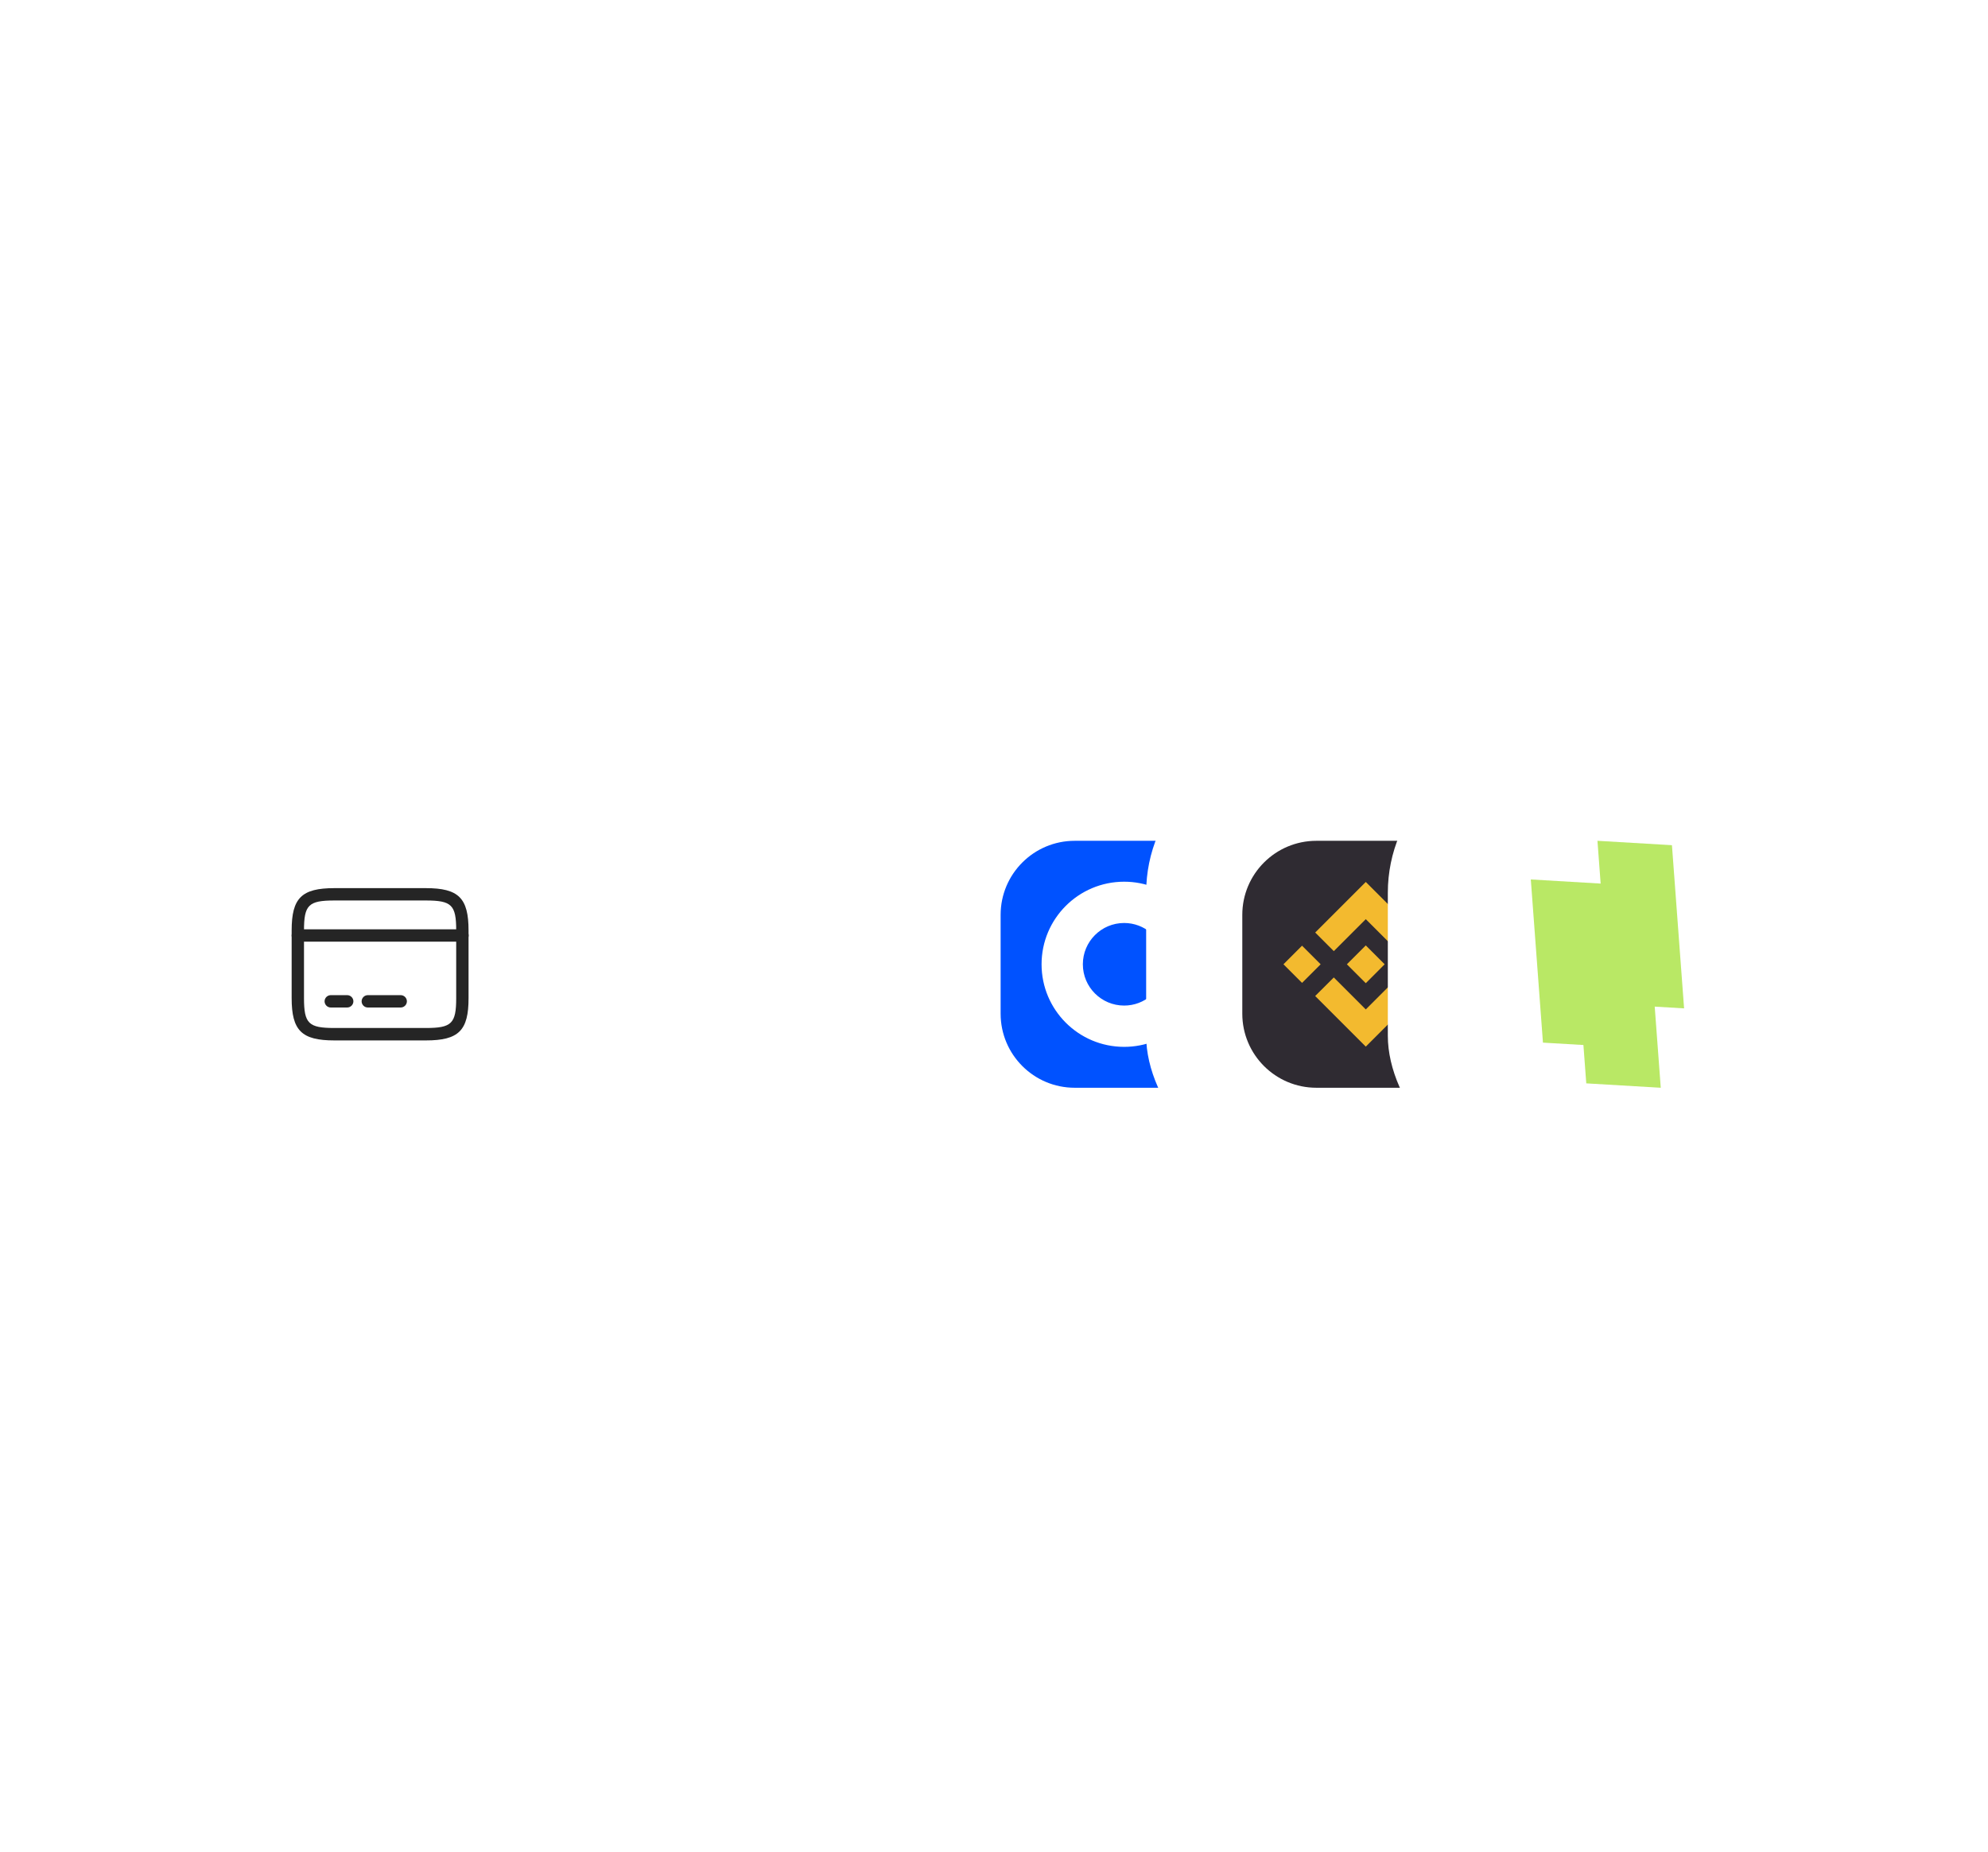 <svg width="644" height="600" viewBox="0 0 644 600" fill="none" xmlns="http://www.w3.org/2000/svg">
<path d="M213.921 273.413C212.816 273.413 211.921 274.309 211.921 275.413C211.921 276.518 212.816 277.413 213.921 277.413V273.413ZM273.079 275.413L253.079 263.866V286.96L273.079 275.413ZM213.921 277.413H255.079V273.413H213.921V277.413Z" fill="white"/>
<path d="M213.921 304.587L233.921 316.134V293.04L213.921 304.587ZM273.079 306.587C274.184 306.587 275.079 305.691 275.079 304.587C275.079 303.482 274.184 302.587 273.079 302.587V306.587ZM231.921 306.587H273.079V302.587H231.921V306.587Z" fill="white"/>
<g filter="url(#filter0_ddd_652_20572)">
<rect x="52" y="220" width="142.289" height="142.289" rx="48" fill="white"/>
<path d="M149.811 283.812H96.478C95.384 283.812 94.478 282.905 94.478 281.812C94.478 280.718 95.384 279.812 96.478 279.812H149.811C150.904 279.812 151.811 280.718 151.811 281.812C151.811 282.905 150.904 283.812 149.811 283.812Z" fill="#252525"/>
<path d="M112.478 305.145H107.145C106.051 305.145 105.145 304.238 105.145 303.145C105.145 302.051 106.051 301.145 107.145 301.145H112.478C113.571 301.145 114.478 302.051 114.478 303.145C114.478 304.238 113.571 305.145 112.478 305.145Z" fill="#252525"/>
<path d="M129.811 305.145H119.145C118.051 305.145 117.145 304.238 117.145 303.145C117.145 302.051 118.051 301.145 119.145 301.145H129.811C130.905 301.145 131.811 302.051 131.811 303.145C131.811 304.238 130.905 305.145 129.811 305.145Z" fill="#252525"/>
<path d="M137.971 315.811H108.318C97.704 315.811 94.478 312.611 94.478 302.104V280.184C94.478 269.678 97.704 266.478 108.318 266.478H137.944C148.558 266.478 151.784 269.678 151.784 280.184V302.078C151.811 312.611 148.584 315.811 137.971 315.811ZM108.318 270.478C99.944 270.478 98.478 271.918 98.478 280.184V302.078C98.478 310.344 99.944 311.784 108.318 311.784H137.944C146.318 311.784 147.784 310.344 147.784 302.078V280.184C147.784 271.918 146.318 270.478 137.944 270.478H108.318Z" fill="#252525"/>
</g>
<g filter="url(#filter1_ddd_652_20572)">
<rect x="293" y="220" width="142.289" height="142.289" rx="48" fill="white"/>
<path d="M324.145 275.145C324.145 261.89 334.89 251.145 348.145 251.145H380.145C393.399 251.145 404.145 261.89 404.145 275.145V307.145C404.145 320.399 393.399 331.145 380.145 331.145H348.145C334.89 331.145 324.145 320.399 324.145 307.145V275.145Z" fill="#0052FF"/>
<path d="M364.16 304.52C356.77 304.52 350.785 298.535 350.785 291.145C350.785 283.755 356.77 277.769 364.16 277.769C370.781 277.769 376.276 282.595 377.335 288.915H390.811C389.674 275.183 378.182 264.394 364.16 264.394C349.391 264.394 337.409 276.376 337.409 291.145C337.409 305.914 349.391 317.896 364.16 317.896C378.182 317.896 389.674 307.106 390.811 293.374H377.324C376.265 299.694 370.781 304.52 364.16 304.52Z" fill="white"/>
</g>
<g filter="url(#filter2_ddd_652_20572)">
<rect x="371.289" y="220" width="142.289" height="142.289" rx="48" fill="white"/>
<path d="M402.434 275.145C402.434 261.89 413.179 251.145 426.434 251.145H458.434C471.688 251.145 482.434 261.89 482.434 275.145V307.145C482.434 320.399 471.688 331.145 458.434 331.145H426.434C413.179 331.145 402.434 320.399 402.434 307.145V275.145Z" fill="#2F2B32"/>
<path fill-rule="evenodd" clip-rule="evenodd" d="M432.078 286.889L442.436 276.531L452.803 286.898L458.83 280.871L442.436 264.478L426.051 280.862L432.078 286.889ZM415.766 291.147L421.791 285.122L427.816 291.147L421.791 297.172L415.766 291.147ZM442.436 305.768L432.078 295.41L426.042 301.427L426.051 301.436L442.436 317.821L458.829 301.427L452.803 295.401L442.436 305.768ZM457.051 291.151L463.076 285.126L469.101 291.151L463.076 297.176L457.051 291.151ZM442.436 285.034L448.551 291.149L442.436 297.274L436.321 291.158V291.14L437.394 290.066L437.918 289.552L442.436 285.034Z" fill="#F3BA2F"/>
</g>
<g filter="url(#filter3_ddd_652_20572)">
<rect x="449.578" y="220" width="142.289" height="142.289" rx="48" fill="white"/>
<g opacity="0.8">
<path d="M520.022 265.09L523.958 317.949L499.831 316.526L495.895 263.667L520.022 265.09Z" fill="#A7E23E"/>
<path d="M534.055 278.286L537.992 331.145L513.864 329.722L509.928 276.863L534.055 278.286Z" fill="#A7E23E"/>
<path d="M541.614 252.567L545.55 305.426L521.422 304.003L517.486 251.145L541.614 252.567Z" fill="#A7E23E"/>
</g>
</g>
<defs>
<filter id="filter0_ddd_652_20572" x="28.755" y="209.363" width="188.778" height="188.778" filterUnits="userSpaceOnUse" color-interpolation-filters="sRGB">
<feFlood flood-opacity="0" result="BackgroundImageFix"/>
<feColorMatrix in="SourceAlpha" type="matrix" values="0 0 0 0 0 0 0 0 0 0 0 0 0 0 0 0 0 0 127 0" result="hardAlpha"/>
<feOffset dy="2.444"/>
<feGaussianBlur stdDeviation="2.541"/>
<feColorMatrix type="matrix" values="0 0 0 0 0 0 0 0 0 0 0 0 0 0 0 0 0 0 0.016 0"/>
<feBlend mode="normal" in2="BackgroundImageFix" result="effect1_dropShadow_652_20572"/>
<feColorMatrix in="SourceAlpha" type="matrix" values="0 0 0 0 0 0 0 0 0 0 0 0 0 0 0 0 0 0 127 0" result="hardAlpha"/>
<feOffset dy="6.18"/>
<feGaussianBlur stdDeviation="5.958"/>
<feColorMatrix type="matrix" values="0 0 0 0 0 0 0 0 0 0 0 0 0 0 0 0 0 0 0.02 0"/>
<feBlend mode="normal" in2="effect1_dropShadow_652_20572" result="effect2_dropShadow_652_20572"/>
<feColorMatrix in="SourceAlpha" type="matrix" values="0 0 0 0 0 0 0 0 0 0 0 0 0 0 0 0 0 0 127 0" result="hardAlpha"/>
<feOffset dy="12.607"/>
<feGaussianBlur stdDeviation="11.622"/>
<feColorMatrix type="matrix" values="0 0 0 0 0 0 0 0 0 0 0 0 0 0 0 0 0 0 0.024 0"/>
<feBlend mode="normal" in2="effect2_dropShadow_652_20572" result="effect3_dropShadow_652_20572"/>
<feBlend mode="normal" in="SourceGraphic" in2="effect3_dropShadow_652_20572" result="shape"/>
</filter>
<filter id="filter1_ddd_652_20572" x="269.755" y="209.363" width="188.778" height="188.778" filterUnits="userSpaceOnUse" color-interpolation-filters="sRGB">
<feFlood flood-opacity="0" result="BackgroundImageFix"/>
<feColorMatrix in="SourceAlpha" type="matrix" values="0 0 0 0 0 0 0 0 0 0 0 0 0 0 0 0 0 0 127 0" result="hardAlpha"/>
<feOffset dy="2.444"/>
<feGaussianBlur stdDeviation="2.541"/>
<feColorMatrix type="matrix" values="0 0 0 0 0 0 0 0 0 0 0 0 0 0 0 0 0 0 0.016 0"/>
<feBlend mode="normal" in2="BackgroundImageFix" result="effect1_dropShadow_652_20572"/>
<feColorMatrix in="SourceAlpha" type="matrix" values="0 0 0 0 0 0 0 0 0 0 0 0 0 0 0 0 0 0 127 0" result="hardAlpha"/>
<feOffset dy="6.18"/>
<feGaussianBlur stdDeviation="5.958"/>
<feColorMatrix type="matrix" values="0 0 0 0 0 0 0 0 0 0 0 0 0 0 0 0 0 0 0.02 0"/>
<feBlend mode="normal" in2="effect1_dropShadow_652_20572" result="effect2_dropShadow_652_20572"/>
<feColorMatrix in="SourceAlpha" type="matrix" values="0 0 0 0 0 0 0 0 0 0 0 0 0 0 0 0 0 0 127 0" result="hardAlpha"/>
<feOffset dy="12.607"/>
<feGaussianBlur stdDeviation="11.622"/>
<feColorMatrix type="matrix" values="0 0 0 0 0 0 0 0 0 0 0 0 0 0 0 0 0 0 0.024 0"/>
<feBlend mode="normal" in2="effect2_dropShadow_652_20572" result="effect3_dropShadow_652_20572"/>
<feBlend mode="normal" in="SourceGraphic" in2="effect3_dropShadow_652_20572" result="shape"/>
</filter>
<filter id="filter2_ddd_652_20572" x="348.044" y="209.363" width="188.778" height="188.778" filterUnits="userSpaceOnUse" color-interpolation-filters="sRGB">
<feFlood flood-opacity="0" result="BackgroundImageFix"/>
<feColorMatrix in="SourceAlpha" type="matrix" values="0 0 0 0 0 0 0 0 0 0 0 0 0 0 0 0 0 0 127 0" result="hardAlpha"/>
<feOffset dy="2.444"/>
<feGaussianBlur stdDeviation="2.541"/>
<feColorMatrix type="matrix" values="0 0 0 0 0 0 0 0 0 0 0 0 0 0 0 0 0 0 0.016 0"/>
<feBlend mode="normal" in2="BackgroundImageFix" result="effect1_dropShadow_652_20572"/>
<feColorMatrix in="SourceAlpha" type="matrix" values="0 0 0 0 0 0 0 0 0 0 0 0 0 0 0 0 0 0 127 0" result="hardAlpha"/>
<feOffset dy="6.18"/>
<feGaussianBlur stdDeviation="5.958"/>
<feColorMatrix type="matrix" values="0 0 0 0 0 0 0 0 0 0 0 0 0 0 0 0 0 0 0.02 0"/>
<feBlend mode="normal" in2="effect1_dropShadow_652_20572" result="effect2_dropShadow_652_20572"/>
<feColorMatrix in="SourceAlpha" type="matrix" values="0 0 0 0 0 0 0 0 0 0 0 0 0 0 0 0 0 0 127 0" result="hardAlpha"/>
<feOffset dy="12.607"/>
<feGaussianBlur stdDeviation="11.622"/>
<feColorMatrix type="matrix" values="0 0 0 0 0 0 0 0 0 0 0 0 0 0 0 0 0 0 0.024 0"/>
<feBlend mode="normal" in2="effect2_dropShadow_652_20572" result="effect3_dropShadow_652_20572"/>
<feBlend mode="normal" in="SourceGraphic" in2="effect3_dropShadow_652_20572" result="shape"/>
</filter>
<filter id="filter3_ddd_652_20572" x="426.333" y="209.363" width="188.778" height="188.778" filterUnits="userSpaceOnUse" color-interpolation-filters="sRGB">
<feFlood flood-opacity="0" result="BackgroundImageFix"/>
<feColorMatrix in="SourceAlpha" type="matrix" values="0 0 0 0 0 0 0 0 0 0 0 0 0 0 0 0 0 0 127 0" result="hardAlpha"/>
<feOffset dy="2.444"/>
<feGaussianBlur stdDeviation="2.541"/>
<feColorMatrix type="matrix" values="0 0 0 0 0 0 0 0 0 0 0 0 0 0 0 0 0 0 0.016 0"/>
<feBlend mode="normal" in2="BackgroundImageFix" result="effect1_dropShadow_652_20572"/>
<feColorMatrix in="SourceAlpha" type="matrix" values="0 0 0 0 0 0 0 0 0 0 0 0 0 0 0 0 0 0 127 0" result="hardAlpha"/>
<feOffset dy="6.18"/>
<feGaussianBlur stdDeviation="5.958"/>
<feColorMatrix type="matrix" values="0 0 0 0 0 0 0 0 0 0 0 0 0 0 0 0 0 0 0.02 0"/>
<feBlend mode="normal" in2="effect1_dropShadow_652_20572" result="effect2_dropShadow_652_20572"/>
<feColorMatrix in="SourceAlpha" type="matrix" values="0 0 0 0 0 0 0 0 0 0 0 0 0 0 0 0 0 0 127 0" result="hardAlpha"/>
<feOffset dy="12.607"/>
<feGaussianBlur stdDeviation="11.622"/>
<feColorMatrix type="matrix" values="0 0 0 0 0 0 0 0 0 0 0 0 0 0 0 0 0 0 0.024 0"/>
<feBlend mode="normal" in2="effect2_dropShadow_652_20572" result="effect3_dropShadow_652_20572"/>
<feBlend mode="normal" in="SourceGraphic" in2="effect3_dropShadow_652_20572" result="shape"/>
</filter>
</defs>
</svg>
